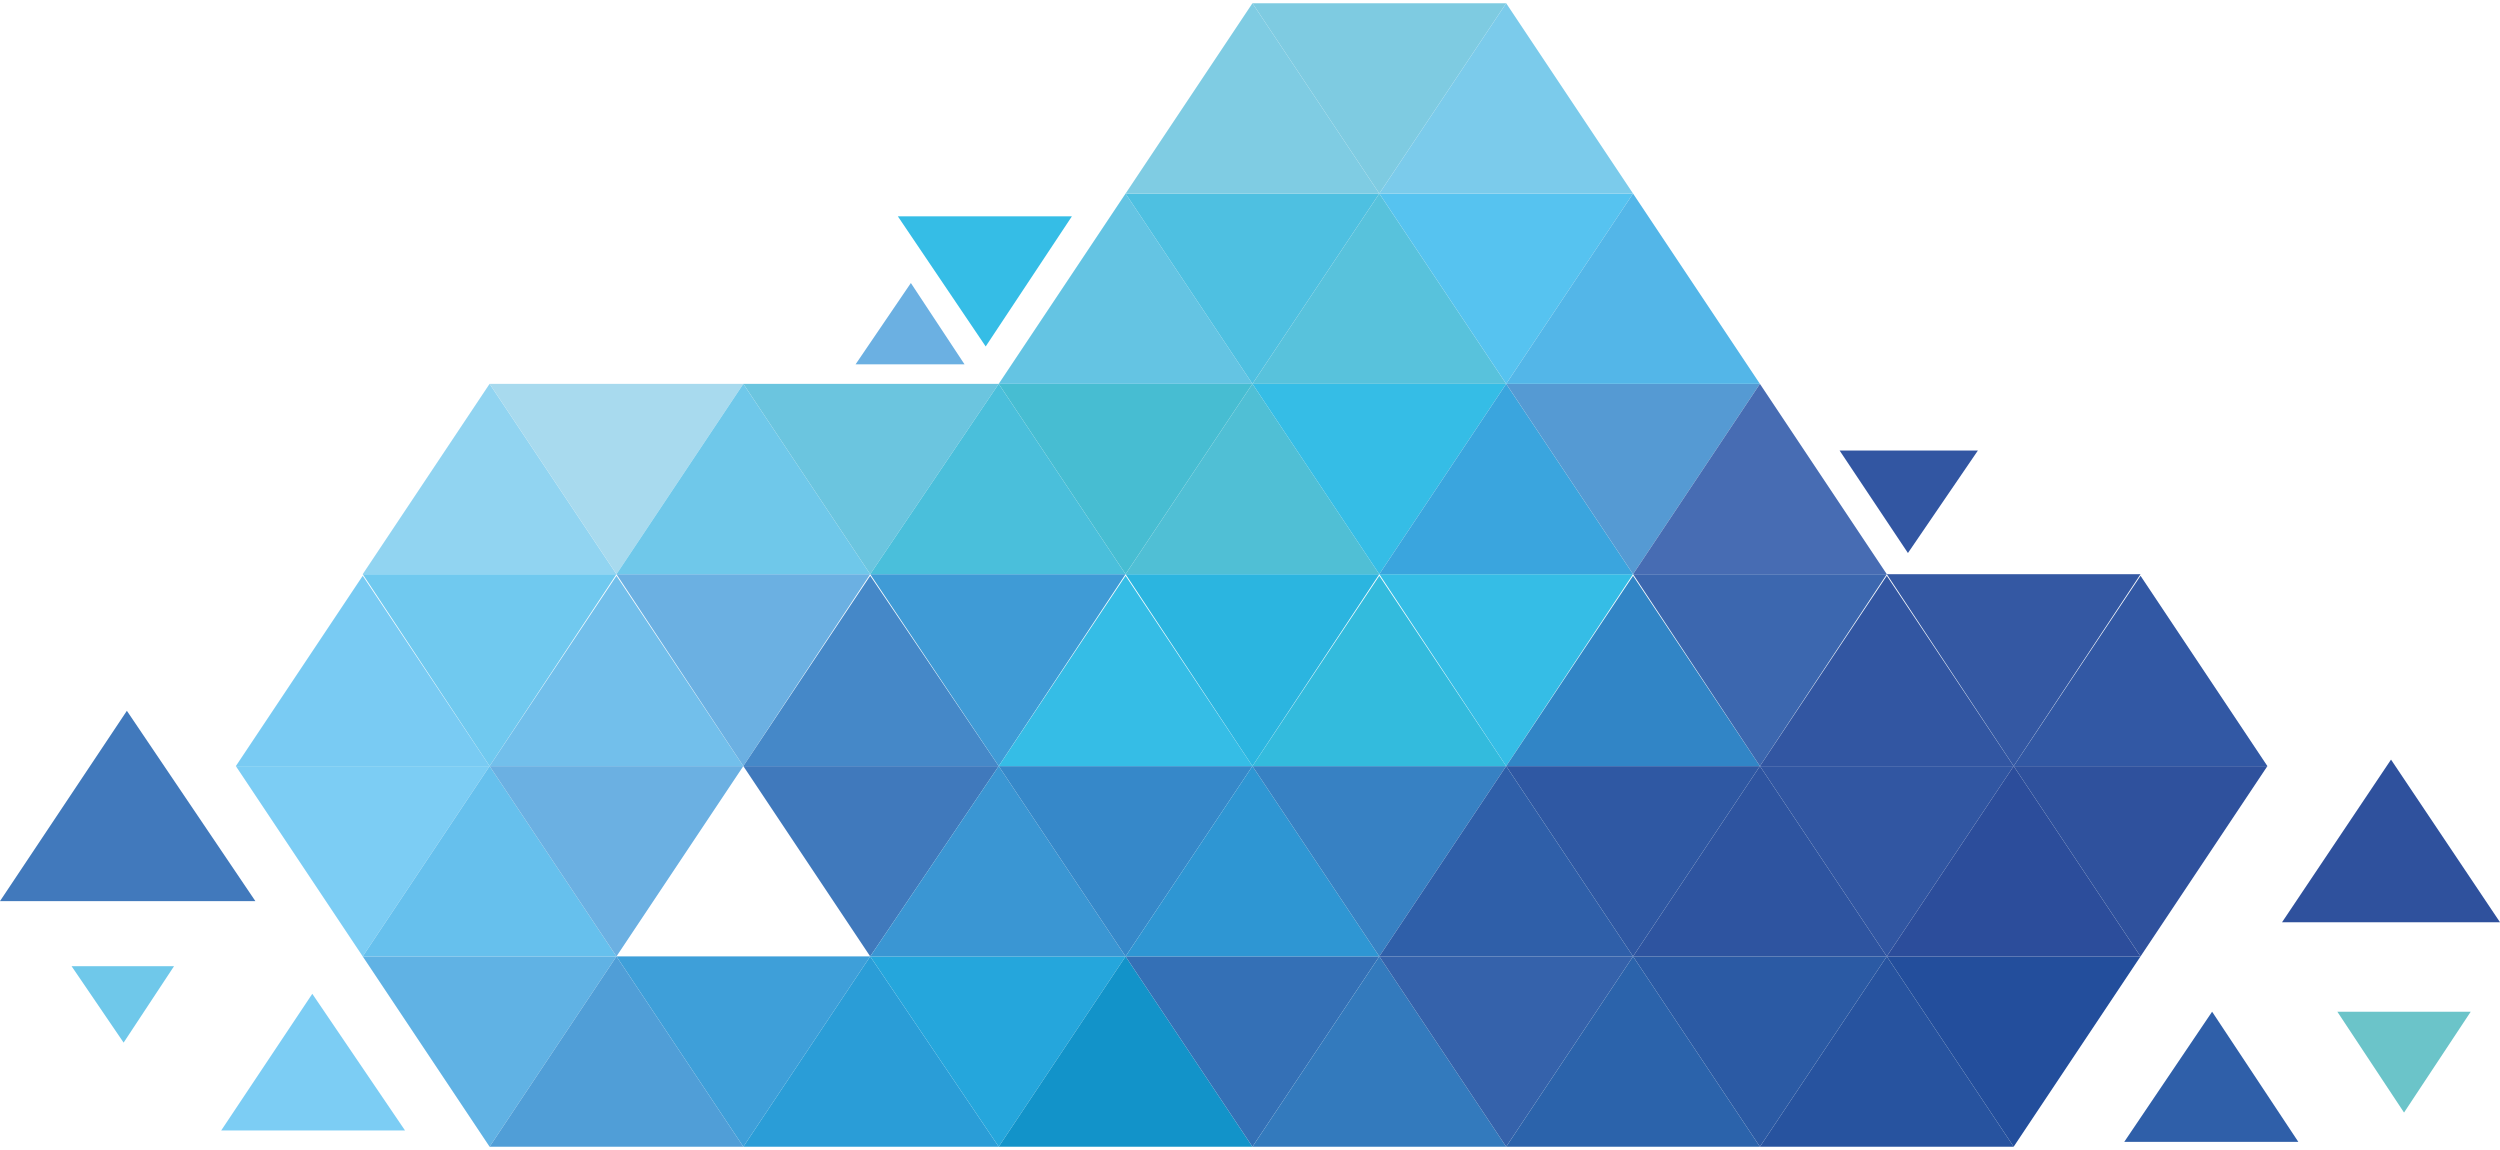 <?xml version="1.0" encoding="utf-8"?>
<!-- Generator: Adobe Illustrator 22.0.1, SVG Export Plug-In . SVG Version: 6.00 Build 0)  -->
<svg version="1.1" id="Layer_1" xmlns="http://www.w3.org/2000/svg" xmlns:xlink="http://www.w3.org/1999/xlink" x="0px" y="0px"
	 viewBox="0 0 153.7 70.7" style="enable-background:new 0 0 153.7 70.7;" xml:space="preserve">
<style type="text/css">
	.st0{fill:#60B2E4;}
	.st1{fill:#509ED7;}
	.st2{fill:#3E9FD9;}
	.st3{fill:#2A9DD7;}
	.st4{fill:#25A6DC;}
	.st5{fill:#1293C9;}
	.st6{fill:#3470B6;}
	.st7{fill:#337ABD;}
	.st8{fill:#3562AB;}
	.st9{fill:#2B63AB;}
	.st10{fill:#2B5AA4;}
	.st11{fill:#27539F;}
	.st12{fill:#234E9C;}
	.st13{fill:#7CCDF4;}
	.st14{fill:#66C0ED;}
	.st15{fill:#6BB0E2;}
	.st16{fill:none;}
	.st17{fill:#4079BC;}
	.st18{fill:#3A96D3;}
	.st19{fill:#3688C9;}
	.st20{fill:#2E96D3;}
	.st21{fill:#3781C3;}
	.st22{fill:#2F5FA9;}
	.st23{fill:#2F58A3;}
	.st24{fill:#2E54A0;}
	.st25{fill:#3156A2;}
	.st26{fill:#2C4D9B;}
	.st27{fill:#2F519D;}
	.st28{fill:#79CBF3;}
	.st29{fill:#70C9EF;}
	.st30{fill:#72BFEB;}
	.st31{fill:#4588C8;}
	.st32{fill:#3F9BD6;}
	.st33{fill:#35BDE6;}
	.st34{fill:#2BB5E0;}
	.st35{fill:#33BBDD;}
	.st36{fill:#3185C6;}
	.st37{fill:#3C67AF;}
	.st38{fill:#3256A2;}
	.st39{fill:#3458A3;}
	.st40{fill:#3258A4;}
	.st41{fill:#91D4F1;}
	.st42{fill:#A8DAEE;}
	.st43{fill:#6FC8EA;}
	.st44{fill:#6BC5DF;}
	.st45{fill:#4ABFDB;}
	.st46{fill:#47BDD2;}
	.st47{fill:#50BFD5;}
	.st48{fill:#3AA5DE;}
	.st49{fill:#559AD3;}
	.st50{fill:#476CB3;}
	.st51{fill:#64C4E3;}
	.st52{fill:#4EC0E1;}
	.st53{fill:#58C2DC;}
	.st54{fill:#56C3F0;}
	.st55{fill:#53B6E8;}
	.st56{fill:#7FCCE3;}
	.st57{fill:#7ECBE1;}
	.st58{fill:#7BCBEB;}
	.st59{fill:#6BC4C9;}
	.st60{fill:#4179BC;}
</style>
<g>
	<g>
		<g>
			<polygon id="XMLID_135_" class="st0" points="30.1,70.5 37.9,58.8 22.3,58.8 			"/>
		</g>
		<g>
			<polygon id="XMLID_123_" class="st1" points="37.9,58.8 30.1,70.5 45.7,70.5 			"/>
			<polygon id="XMLID_122_" class="st2" points="45.7,70.5 53.5,58.8 37.9,58.8 			"/>
		</g>
		<g>
			<polygon id="XMLID_121_" class="st3" points="53.5,58.8 45.7,70.5 61.4,70.5 			"/>
			<polygon id="XMLID_105_" class="st4" points="61.4,70.5 69.2,58.8 53.5,58.8 			"/>
		</g>
		<g>
			<polygon id="XMLID_104_" class="st5" points="69.2,58.8 61.4,70.5 77,70.5 			"/>
			<polygon id="XMLID_88_" class="st6" points="77,70.5 84.8,58.8 69.2,58.8 			"/>
		</g>
		<g>
			<polygon id="XMLID_87_" class="st7" points="84.8,58.8 77,70.5 92.6,70.5 			"/>
			<polygon id="XMLID_84_" class="st8" points="92.6,70.5 100.4,58.8 84.8,58.8 			"/>
		</g>
		<g>
			<polygon id="XMLID_83_" class="st9" points="100.4,58.8 92.6,70.5 108.2,70.5 			"/>
			<polygon id="XMLID_82_" class="st10" points="108.2,70.5 116,58.8 100.4,58.8 			"/>
		</g>
		<g>
			<polygon id="XMLID_86_" class="st11" points="116,58.8 108.2,70.5 123.8,70.5 			"/>
			<polygon id="XMLID_85_" class="st12" points="123.8,70.5 131.6,58.8 116,58.8 			"/>
		</g>
	</g>
	<g>
		<g>
			<polygon id="XMLID_103_" class="st13" points="22.3,58.8 30.1,47.1 14.5,47.1 			"/>
		</g>
		<g>
			<polygon id="XMLID_102_" class="st14" points="30.1,47.1 22.3,58.8 37.9,58.8 			"/>
			<polygon id="XMLID_101_" class="st15" points="37.9,58.8 45.7,47.1 30.1,47.1 			"/>
		</g>
		<g>
			<polygon id="XMLID_100_" class="st16" points="45.7,47.1 37.9,58.8 53.5,58.8 			"/>
			<polygon id="XMLID_99_" class="st17" points="53.5,58.8 61.4,47.1 45.7,47.1 			"/>
		</g>
		<g>
			<polygon id="XMLID_98_" class="st18" points="61.4,47.1 53.5,58.8 69.2,58.8 			"/>
			<polygon id="XMLID_97_" class="st19" points="69.2,58.8 77,47.1 61.4,47.1 			"/>
		</g>
		<g>
			<polygon id="XMLID_96_" class="st20" points="77,47.1 69.2,58.8 84.8,58.8 			"/>
			<polygon id="XMLID_95_" class="st21" points="84.8,58.8 92.6,47.1 77,47.1 			"/>
		</g>
		<g>
			<polygon id="XMLID_94_" class="st22" points="92.6,47.1 84.8,58.8 100.4,58.8 			"/>
			<polygon id="XMLID_93_" class="st23" points="100.4,58.8 108.2,47.1 92.6,47.1 			"/>
		</g>
		<g>
			<polygon id="XMLID_92_" class="st24" points="108.2,47.1 100.4,58.8 116,58.8 			"/>
			<polygon id="XMLID_91_" class="st25" points="116,58.8 123.8,47.1 108.2,47.1 			"/>
		</g>
		<g>
			<polygon id="XMLID_90_" class="st26" points="123.8,47.1 116,58.8 131.6,58.8 			"/>
			<polygon id="XMLID_89_" class="st27" points="131.6,58.8 139.4,47.1 123.8,47.1 			"/>
		</g>
	</g>
	<g>
		<g>
			<polygon id="XMLID_120_" class="st28" points="22.3,35.4 14.5,47.1 30.1,47.1 			"/>
			<polygon id="XMLID_119_" class="st29" points="30.1,47.1 37.9,35.3 22.3,35.3 			"/>
		</g>
		<g>
			<polygon id="XMLID_118_" class="st30" points="37.9,35.4 30.1,47.1 45.7,47.1 			"/>
			<polygon id="XMLID_117_" class="st15" points="45.7,47.1 53.5,35.3 37.9,35.3 			"/>
		</g>
		<g>
			<polygon id="XMLID_116_" class="st31" points="53.5,35.4 45.7,47.1 61.4,47.1 			"/>
			<polygon id="XMLID_115_" class="st32" points="61.4,47.1 69.2,35.3 53.5,35.3 			"/>
		</g>
		<g>
			<polygon id="XMLID_114_" class="st33" points="69.2,35.4 61.4,47.1 77,47.1 			"/>
			<polygon id="XMLID_113_" class="st34" points="77,47.1 84.8,35.3 69.2,35.3 			"/>
		</g>
		<g>
			<polygon id="XMLID_112_" class="st35" points="84.8,35.4 77,47.1 92.6,47.1 			"/>
			<polygon id="XMLID_111_" class="st33" points="92.6,47.1 100.4,35.3 84.8,35.3 			"/>
		</g>
		<g>
			<polygon id="XMLID_110_" class="st36" points="100.4,35.4 92.6,47.1 108.2,47.1 			"/>
			<polygon id="XMLID_109_" class="st37" points="108.2,47.1 116,35.3 100.4,35.3 			"/>
		</g>
		<g>
			<polygon id="XMLID_108_" class="st38" points="116,35.4 108.2,47.1 123.8,47.1 			"/>
			<polygon id="XMLID_107_" class="st39" points="123.8,47.1 131.6,35.3 116,35.3 			"/>
		</g>
		<g>
			<polygon id="XMLID_106_" class="st40" points="131.6,35.4 123.8,47.1 139.4,47.1 			"/>
		</g>
	</g>
	<g>
		<g>
			<polygon id="XMLID_134_" class="st41" points="30.1,23.6 22.3,35.3 37.9,35.3 			"/>
			<polygon id="XMLID_133_" class="st42" points="37.9,35.3 45.7,23.6 30.1,23.6 			"/>
		</g>
		<g>
			<polygon id="XMLID_132_" class="st43" points="45.7,23.6 37.9,35.3 53.5,35.3 			"/>
			<polygon id="XMLID_131_" class="st44" points="53.5,35.3 61.4,23.6 45.7,23.6 			"/>
		</g>
		<g>
			<polygon id="XMLID_130_" class="st45" points="61.4,23.6 53.5,35.3 69.2,35.3 			"/>
			<polygon id="XMLID_129_" class="st46" points="69.2,35.3 77,23.6 61.4,23.6 			"/>
		</g>
		<g>
			<polygon id="XMLID_128_" class="st47" points="77,23.6 69.2,35.3 84.8,35.3 			"/>
			<polygon id="XMLID_127_" class="st33" points="84.8,35.3 92.6,23.6 77,23.6 			"/>
		</g>
		<g>
			<polygon id="XMLID_126_" class="st48" points="92.6,23.6 84.8,35.3 100.4,35.3 			"/>
			<polygon id="XMLID_125_" class="st49" points="100.4,35.3 108.2,23.6 92.6,23.6 			"/>
		</g>
		<g>
			<polygon id="XMLID_124_" class="st50" points="108.2,23.6 100.4,35.3 116,35.3 			"/>
		</g>
	</g>
	<g>
		<g>
			<polygon id="XMLID_162_" class="st51" points="69.2,11.9 61.4,23.6 77,23.6 			"/>
			<polygon id="XMLID_161_" class="st52" points="77,23.6 84.8,11.9 69.2,11.9 			"/>
		</g>
		<g>
			<polygon id="XMLID_160_" class="st53" points="84.8,11.9 77,23.6 92.6,23.6 			"/>
			<polygon id="XMLID_159_" class="st54" points="92.6,23.6 100.4,11.9 84.8,11.9 			"/>
		</g>
		<g>
			<polygon id="XMLID_158_" class="st55" points="100.4,11.9 92.6,23.6 108.2,23.6 			"/>
		</g>
	</g>
	<g>
		<g>
			<polygon id="XMLID_144_" class="st56" points="77,0.2 69.2,11.9 84.8,11.9 			"/>
			<polygon id="XMLID_143_" class="st57" points="84.8,11.9 92.6,0.2 77,0.2 			"/>
		</g>
		<g>
			<polygon id="XMLID_142_" class="st58" points="92.6,0.2 84.8,11.9 100.4,11.9 			"/>
		</g>
	</g>
	<g>
		<polygon id="XMLID_81_" class="st22" points="136,62.2 141.3,70.2 130.6,70.2 		"/>
		<polygon id="XMLID_80_" class="st59" points="147.8,68.4 143.7,62.2 151.9,62.2 		"/>
		<polygon id="XMLID_79_" class="st60" points="7.8,43.7 0,55.4 15.7,55.4 		"/>
		<polygon id="XMLID_78_" class="st15" points="56,17.4 52.6,22.4 59.3,22.4 		"/>
		<polygon id="XMLID_77_" class="st27" points="147,46.7 140.3,56.7 153.7,56.7 		"/>
		<polygon id="XMLID_76_" class="st13" points="19.2,61.1 13.6,69.5 24.9,69.5 		"/>
		<polygon id="XMLID_75_" class="st43" points="7.6,64.1 10.7,59.4 4.4,59.4 		"/>
		<polygon id="XMLID_74_" class="st38" points="117.3,34 121.6,27.7 113.1,27.7 		"/>
		<polygon id="XMLID_73_" class="st33" points="60.6,21.3 65.9,13.3 55.2,13.3 		"/>
	</g>
</g>
</svg>
